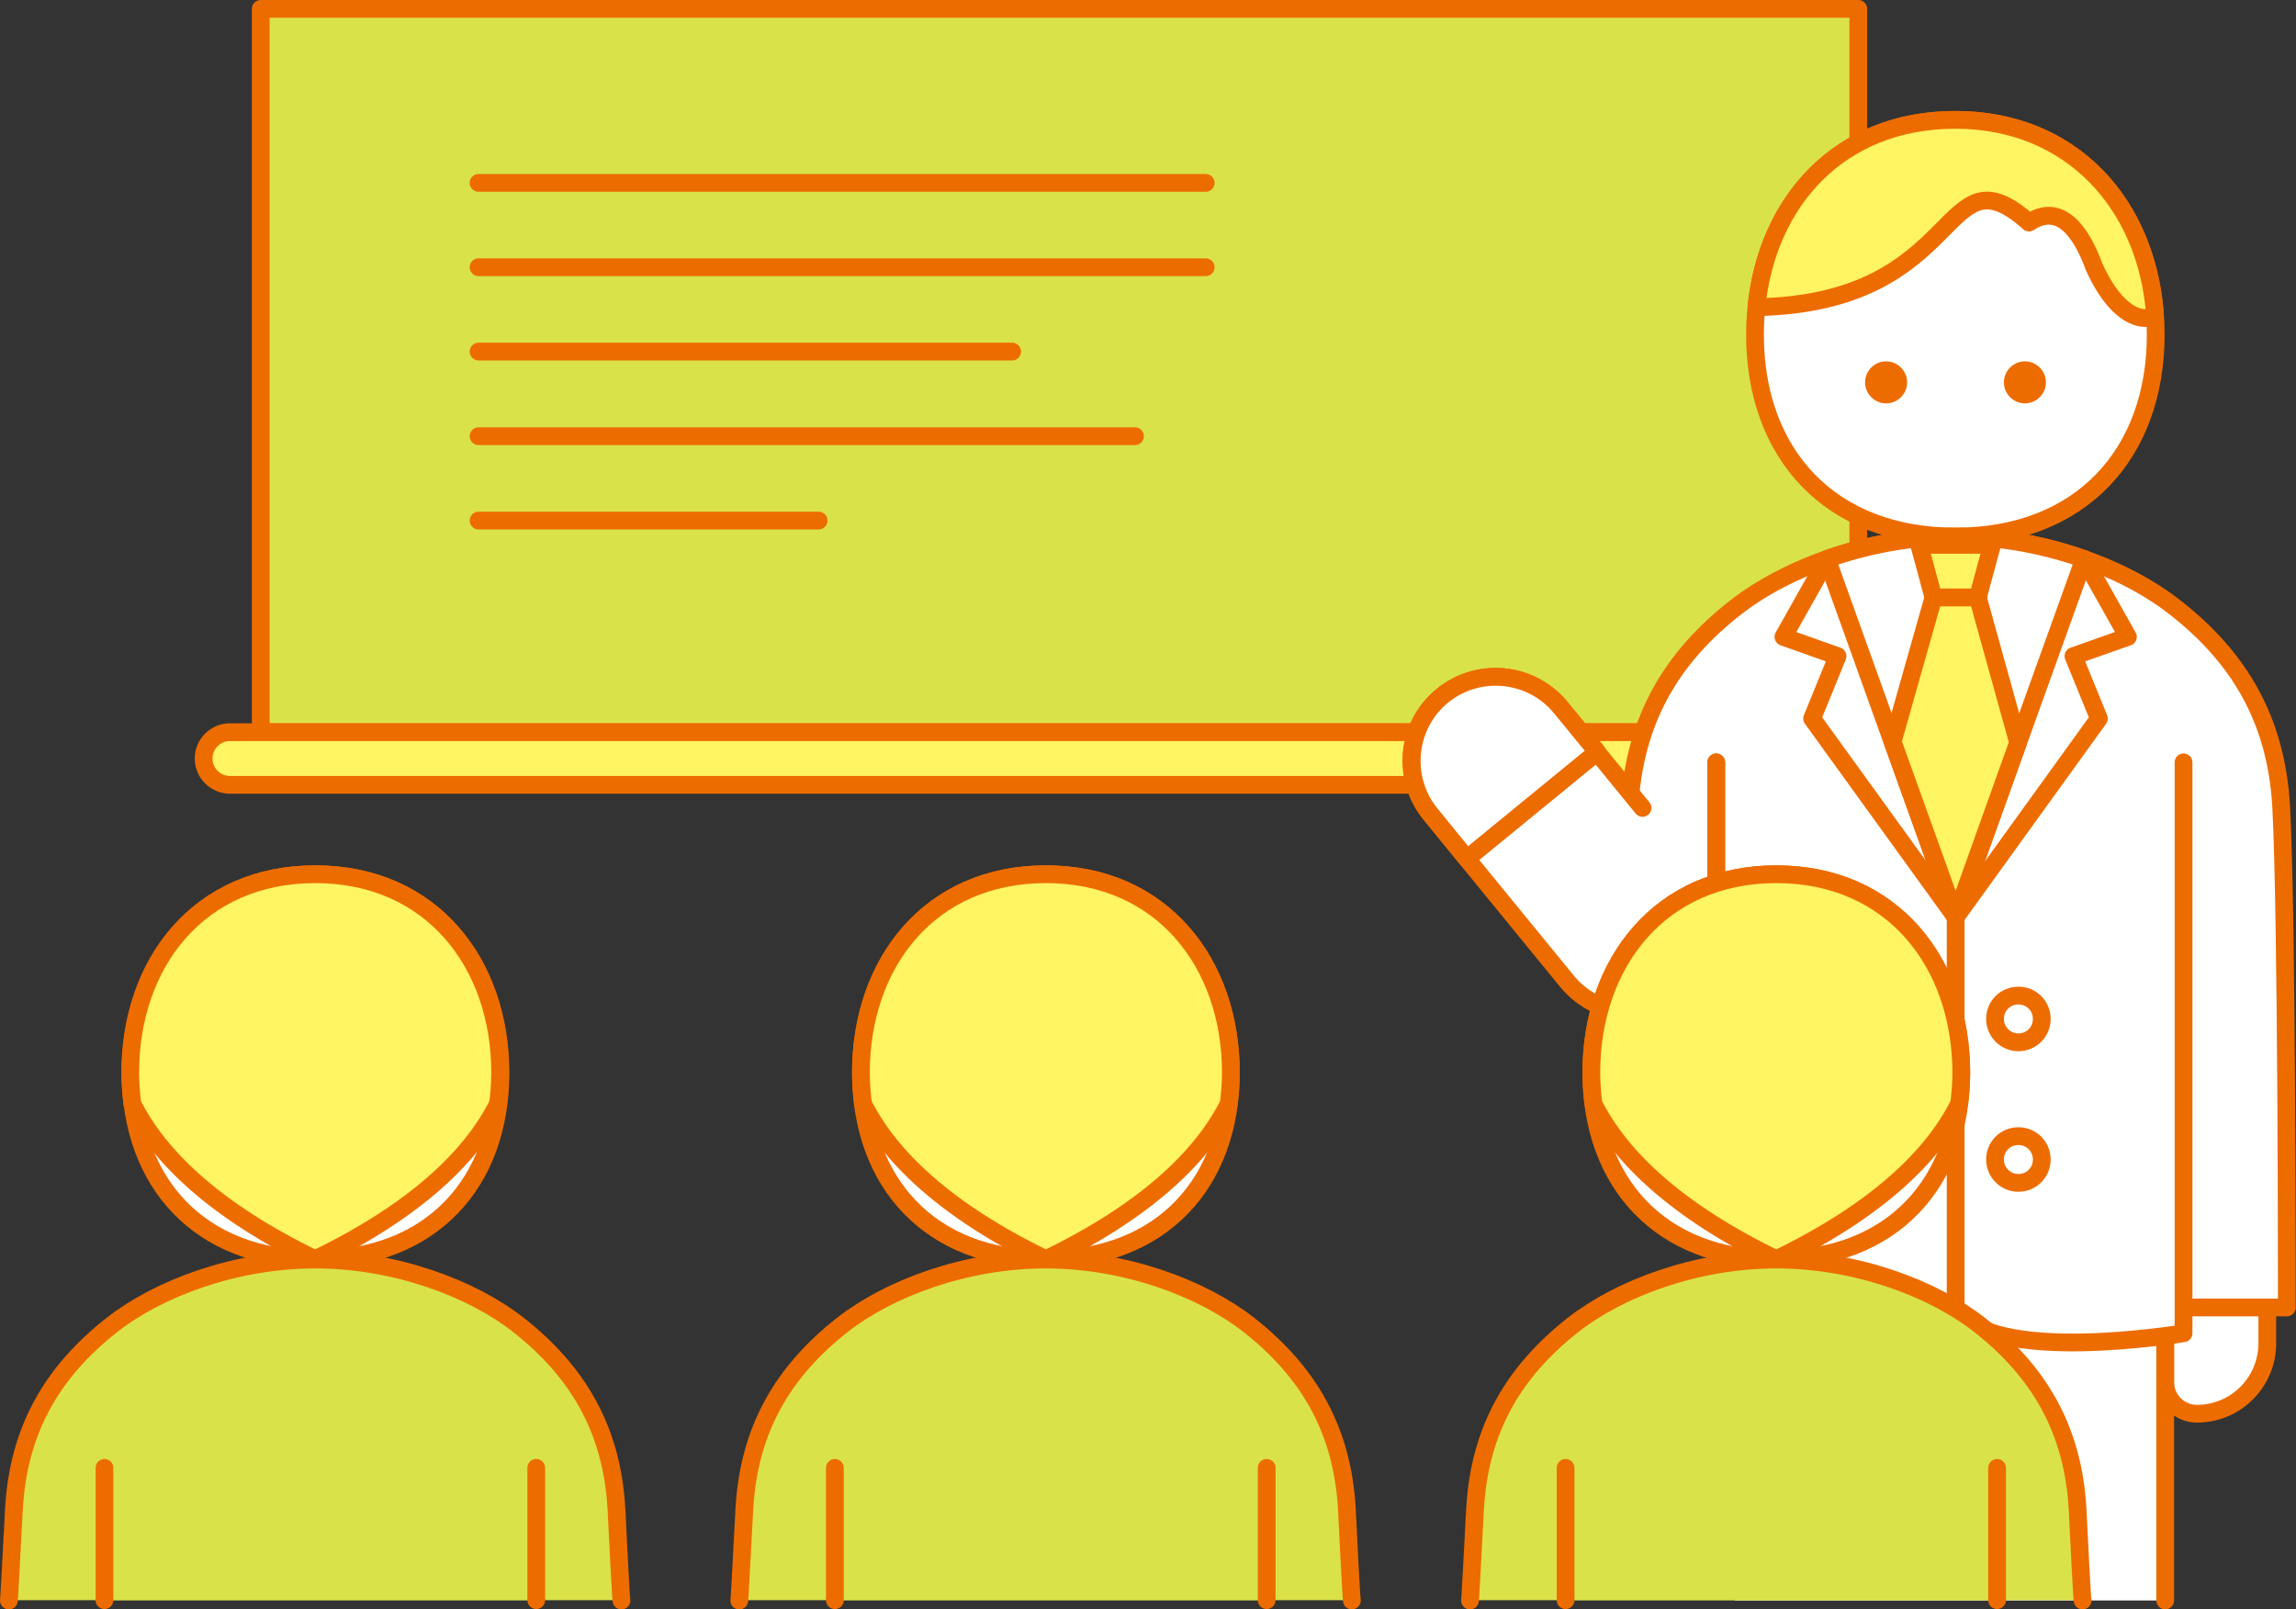 <?xml version="1.0" encoding="UTF-8"?>
<svg id="_レイヤー_2" data-name="レイヤー 2" xmlns="http://www.w3.org/2000/svg" viewBox="0 0 77.58 54.38">
  <rect x="0" y="0" width="77.58" height="54.38" fill="#333333" stroke="none"/>
  <defs>
    <style>
      .cls-1 {
        fill: #dae24a;
      }

      .cls-1, .cls-2, .cls-3, .cls-4 {
        stroke-width: 0px;
      }

      .cls-2 {
        fill: #fff;
      }

      .cls-5 {
        fill: none;
        stroke: #ed6c00;
        stroke-linecap: round;
        stroke-linejoin: round;
        stroke-width: .6px;
      }

      .cls-3 {
        fill: #ed6c00;
      }

      .cls-4 {
        fill: #fff462;
      }
    </style>
  </defs>
  <g id="_レイヤー_1-2" data-name="レイヤー 1">
    <g>
      <rect class="cls-1" x="8.81" y=".3" width="53.98" height="24.44"/>
      <rect class="cls-5" x="8.81" y=".3" width="53.98" height="24.44"/>
      <path class="cls-4" d="M63.84,24.74H7.77c-.49,0-.89.4-.89.89s.4.89.89.89h56.07c.49,0,.89-.4.89-.89s-.4-.89-.89-.89"/>
      <path class="cls-5" d="M63.84,24.74H7.77c-.49,0-.89.4-.89.89s.4.89.89.89h56.07c.49,0,.89-.4.89-.89s-.4-.89-.89-.89Z"/>
      <path class="cls-2" d="M74.23,47.77h0c1.32,0,2.38-1.07,2.38-2.38v-1.82h-3.45v3.13c0,.59.48,1.07,1.07,1.07"/>
      <path class="cls-5" d="M74.23,47.77h0c1.32,0,2.38-1.07,2.38-2.38v-1.82h-3.45v3.13c0,.59.48,1.07,1.07,1.07Z"/>
      <polyline class="cls-2" points="73.16 54.08 73.16 43.57 58.62 43.57 58.62 54.08"/>
      <polyline class="cls-5" points="73.16 54.08 73.16 43.57 58.62 43.57 58.62 53.51"/>
      <path class="cls-2" d="M55.06,27.27c.16-2.95,1.43-5.06,3.58-6.74,1.71-1.34,4.53-2.4,7.43-2.4s5.72,1.05,7.43,2.4c2.15,1.68,3.42,3.79,3.58,6.74.2,3.74.19,16.91.19,16.91h-15.17l-2.8-10.53-4.29-2.94s.01-2.79.05-3.44"/>
      <path class="cls-5" d="M55.06,27.27c.16-2.95,1.43-5.06,3.58-6.74,1.71-1.34,4.53-2.4,7.43-2.4s5.72,1.05,7.43,2.4c2.15,1.68,3.42,3.79,3.58,6.74.2,3.74.19,16.91.19,16.91h-15.17l-2.8-10.53-4.29-2.94s.01-2.79.05-3.44Z"/>
      <path class="cls-2" d="M73.78,25.76v19.29s-6.61,1.12-7.71-.88c-1.23,2.06-8.08.88-8.08.88v-19.29"/>
      <path class="cls-5" d="M73.78,25.76v19.29s-6.61,1.12-7.71-.88c-1.23,2.06-8.08.88-8.08.88v-19.29"/>
      <path class="cls-2" d="M72.84,11.31c0,4.01-2.52,6.82-6.77,6.82s-6.77-2.81-6.77-6.82,2.52-7.26,6.77-7.26,6.77,3.25,6.77,7.26"/>
      <path class="cls-5" d="M72.84,11.31c0,4.01-2.52,6.82-6.77,6.82s-6.77-2.81-6.77-6.82,2.52-7.26,6.77-7.26,6.77,3.25,6.77,7.26Z"/>
      <path class="cls-3" d="M69.13,12.92c0,.39-.32.71-.71.71s-.71-.32-.71-.71.32-.71.71-.71.71.32.71.71"/>
      <path class="cls-3" d="M63.02,12.92c0,.39.32.71.71.71s.71-.32.71-.71-.32-.71-.71-.71-.71.32-.71.71"/>
      <path class="cls-4" d="M59.35,10.37c.36-3.57,2.8-6.32,6.72-6.32s6.45,2.86,6.74,6.52c.02.24-1.09.57-2.05-1.55-.47-1.29-1.2-2.17-2.2-1.5-3.01-2.68-2.08,2.73-9.21,2.86"/>
      <path class="cls-5" d="M59.35,10.37c.36-3.57,2.8-6.32,6.72-6.32s6.45,2.86,6.74,6.52c.02.24-1.09.57-2.05-1.55-.47-1.29-1.2-2.17-2.2-1.5-3.01-2.68-2.08,2.73-9.21,2.86Z"/>
      <path class="cls-2" d="M70.42,18.89l-4.35,12.1-4.34-12.1c1.33-.47,2.82-.76,4.34-.76s3.02.29,4.35.76"/>
      <path class="cls-5" d="M70.42,18.89l-4.35,12.1-4.34-12.1c1.33-.47,2.82-.76,4.34-.76s3.02.29,4.35.76Z"/>
      <polygon class="cls-4" points="65.33 20.19 66.83 20.19 67.31 18.41 64.85 18.41 65.33 20.19"/>
      <polygon class="cls-5" points="65.33 20.19 66.83 20.19 67.31 18.41 64.85 18.41 65.33 20.19"/>
      <polygon class="cls-4" points="65.33 20.19 63.95 25.06 66.08 30.99 68.19 25.09 66.83 20.19 65.33 20.19"/>
      <polygon class="cls-5" points="65.33 20.19 63.95 25.06 66.08 30.99 68.19 25.09 66.83 20.19 65.33 20.19"/>
      <polyline class="cls-5" points="70.42 18.89 71.9 21.52 70.06 22.17 70.92 24.28 66.08 30.99"/>
      <polyline class="cls-5" points="61.74 18.89 60.26 21.52 62.09 22.17 61.23 24.28 66.08 30.99"/>
      <line class="cls-5" x1="66.08" y1="30.99" x2="66.08" y2="44.18"/>
      <path class="cls-2" d="M67.41,34.43c0,.43.35.79.79.79s.79-.35.79-.79-.35-.79-.79-.79-.79.35-.79.79"/>
      <path class="cls-5" d="M67.41,34.43c0,.43.35.79.79.79s.79-.35.79-.79-.35-.79-.79-.79-.79.35-.79.79Z"/>
      <path class="cls-2" d="M67.41,39.18c0,.43.35.79.79.79s.79-.35.79-.79-.35-.79-.79-.79-.79.35-.79.79"/>
      <path class="cls-5" d="M67.41,39.18c0,.43.35.79.79.79s.79-.35.79-.79-.35-.79-.79-.79-.79.35-.79.79Z"/>
      <line class="cls-5" x1="65.89" y1="47.24" x2="65.89" y2="53.2"/>
      <path class="cls-2" d="M55.5,27.3l-2.77-3.39c-.99-1.22-2.79-1.39-4-.4-1.22.99-1.39,2.78-.4,4l4.62,5.65c.99,1.21,2.78,1.39,4,.4.65-.54,1.01-1.3,1.04-2.08v-5.72"/>
      <path class="cls-5" d="M55.5,27.3l-2.77-3.39c-.99-1.22-2.79-1.39-4-.4-1.22.99-1.39,2.78-.4,4l4.62,5.65c.99,1.21,2.78,1.39,4,.4.65-.54,1.01-1.3,1.04-2.08v-5.72"/>
      <path class="cls-2" d="M49.57,29.02l-1.23-1.51c-.99-1.21-.81-3.01.4-4,1.21-.99,3.01-.81,4,.4l1.23,1.5-4.4,3.6Z"/>
      <path class="cls-5" d="M49.57,29.02l-1.23-1.51c-.99-1.21-.81-3.01.4-4,1.21-.99,3.01-.81,4,.4l1.23,1.5-4.4,3.6Z"/>
      <line class="cls-5" x1="16.17" y1="6.18" x2="40.74" y2="6.18"/>
      <line class="cls-5" x1="16.17" y1="9.03" x2="40.74" y2="9.03"/>
      <line class="cls-5" x1="16.17" y1="11.88" x2="34.2" y2="11.88"/>
      <line class="cls-5" x1="16.17" y1="14.74" x2="38.35" y2="14.74"/>
      <line class="cls-5" x1="16.17" y1="17.59" x2="27.66" y2="17.59"/>
      <path class="cls-1" d="M70.37,54.07s0,.39-.17-3.07c-.15-2.73-1.33-4.67-3.31-6.23-1.58-1.24-4.18-2.21-6.87-2.21s-5.29.97-6.87,2.21c-1.98,1.56-3.16,3.5-3.31,6.23-.18,3.46-.17,3.07-.17,3.07"/>
      <path class="cls-5" d="M70.37,54.07s0,.39-.17-3.07c-.15-2.73-1.33-4.67-3.31-6.23-1.58-1.24-4.18-2.21-6.87-2.21s-5.29.97-6.87,2.21c-1.98,1.56-3.16,3.5-3.31,6.23-.18,3.46-.17,3.07-.17,3.07"/>
      <polyline class="cls-1" points="52.9 49.6 52.9 54.07 67.48 54.07 67.48 49.6"/>
      <path class="cls-2" d="M66.27,36.25c0,3.7-2.32,6.3-6.25,6.3s-6.25-2.6-6.25-6.3,2.32-6.71,6.25-6.71,6.25,3,6.25,6.71"/>
      <path class="cls-5" d="M66.27,36.25c0,3.7-2.32,6.3-6.25,6.3s-6.25-2.6-6.25-6.3,2.32-6.71,6.25-6.71,6.25,3,6.25,6.71Z"/>
      <path class="cls-4" d="M66.2,37.29c.04-.34.07-.68.07-1.04,0-3.7-2.32-6.71-6.25-6.71s-6.25,3-6.25,6.71c0,.36.03.7.07,1.04.89,1.79,2.81,3.63,6.18,5.26,3.37-1.63,5.29-3.47,6.18-5.26"/>
      <path class="cls-5" d="M66.2,37.29c.04-.34.07-.68.07-1.04,0-3.7-2.32-6.71-6.25-6.71s-6.25,3-6.25,6.71c0,.36.03.7.07,1.04.89,1.79,2.81,3.63,6.18,5.26,3.37-1.63,5.29-3.47,6.18-5.26Z"/>
      <path class="cls-1" d="M21,54.07s0,.39-.17-3.07c-.15-2.73-1.33-4.67-3.31-6.23-1.58-1.24-4.18-2.21-6.87-2.21s-5.29.97-6.87,2.21c-1.98,1.56-3.16,3.5-3.31,6.23-.18,3.46-.17,3.07-.17,3.07"/>
      <path class="cls-5" d="M21,54.07s0,.39-.17-3.07c-.15-2.73-1.33-4.67-3.31-6.23-1.58-1.24-4.18-2.21-6.87-2.21s-5.29.97-6.87,2.21c-1.98,1.56-3.16,3.5-3.31,6.23-.18,3.46-.17,3.07-.17,3.07"/>
      <polyline class="cls-1" points="3.53 49.6 3.53 54.07 18.11 54.07 18.11 49.6"/>
      <path class="cls-2" d="M16.91,36.25c0,3.7-2.32,6.3-6.25,6.3s-6.25-2.6-6.25-6.3,2.32-6.71,6.25-6.71,6.25,3,6.25,6.71"/>
      <path class="cls-5" d="M16.91,36.25c0,3.7-2.32,6.3-6.25,6.3s-6.25-2.6-6.25-6.3,2.32-6.71,6.25-6.71,6.25,3,6.25,6.71Z"/>
      <path class="cls-4" d="M16.83,37.29c.04-.34.07-.68.07-1.04,0-3.7-2.32-6.71-6.25-6.71s-6.25,3-6.25,6.71c0,.36.03.7.07,1.04.89,1.79,2.81,3.63,6.18,5.26,3.37-1.63,5.29-3.47,6.18-5.26"/>
      <path class="cls-5" d="M16.83,37.29c.04-.34.07-.68.07-1.04,0-3.7-2.32-6.71-6.25-6.71s-6.25,3-6.25,6.71c0,.36.03.7.07,1.04.89,1.79,2.81,3.63,6.18,5.26,3.37-1.63,5.29-3.47,6.18-5.26Z"/>
      <path class="cls-1" d="M45.68,54.07s0,.39-.17-3.07c-.15-2.73-1.33-4.67-3.31-6.23-1.58-1.24-4.18-2.21-6.87-2.21s-5.29.97-6.87,2.21c-1.98,1.56-3.16,3.5-3.31,6.23-.18,3.46-.17,3.07-.17,3.07"/>
      <path class="cls-5" d="M45.68,54.07s0,.39-.17-3.07c-.15-2.73-1.33-4.67-3.31-6.23-1.58-1.24-4.18-2.21-6.87-2.21s-5.29.97-6.87,2.21c-1.98,1.56-3.16,3.5-3.31,6.23-.18,3.46-.17,3.07-.17,3.07"/>
      <polyline class="cls-1" points="28.21 49.6 28.21 54.07 42.8 54.07 42.8 49.6"/>
      <line class="cls-5" x1="67.48" y1="54.07" x2="67.48" y2="49.6"/>
      <line class="cls-5" x1="52.9" y1="49.6" x2="52.9" y2="54.07"/>
      <line class="cls-5" x1="18.12" y1="54.07" x2="18.12" y2="49.6"/>
      <line class="cls-5" x1="3.53" y1="49.6" x2="3.53" y2="54.07"/>
      <line class="cls-5" x1="42.8" y1="54.07" x2="42.8" y2="49.6"/>
      <line class="cls-5" x1="28.21" y1="49.6" x2="28.21" y2="54.07"/>
      <path class="cls-2" d="M41.59,36.25c0,3.7-2.32,6.3-6.25,6.3s-6.25-2.6-6.25-6.3,2.32-6.71,6.25-6.71,6.25,3,6.25,6.71"/>
      <path class="cls-5" d="M41.59,36.25c0,3.7-2.32,6.3-6.25,6.3s-6.25-2.6-6.25-6.3,2.32-6.71,6.25-6.71,6.25,3,6.25,6.71Z"/>
      <path class="cls-4" d="M41.52,37.29c.04-.34.07-.68.07-1.04,0-3.7-2.32-6.71-6.25-6.71s-6.25,3-6.25,6.71c0,.36.03.7.07,1.04.89,1.79,2.81,3.63,6.18,5.26,3.37-1.63,5.29-3.47,6.18-5.26"/>
      <path class="cls-5" d="M41.52,37.29c.04-.34.07-.68.07-1.04,0-3.7-2.32-6.71-6.25-6.71s-6.25,3-6.25,6.71c0,.36.03.7.07,1.04.89,1.79,2.81,3.63,6.18,5.26,3.37-1.63,5.29-3.47,6.18-5.26Z"/>
    </g>
  </g>
</svg>